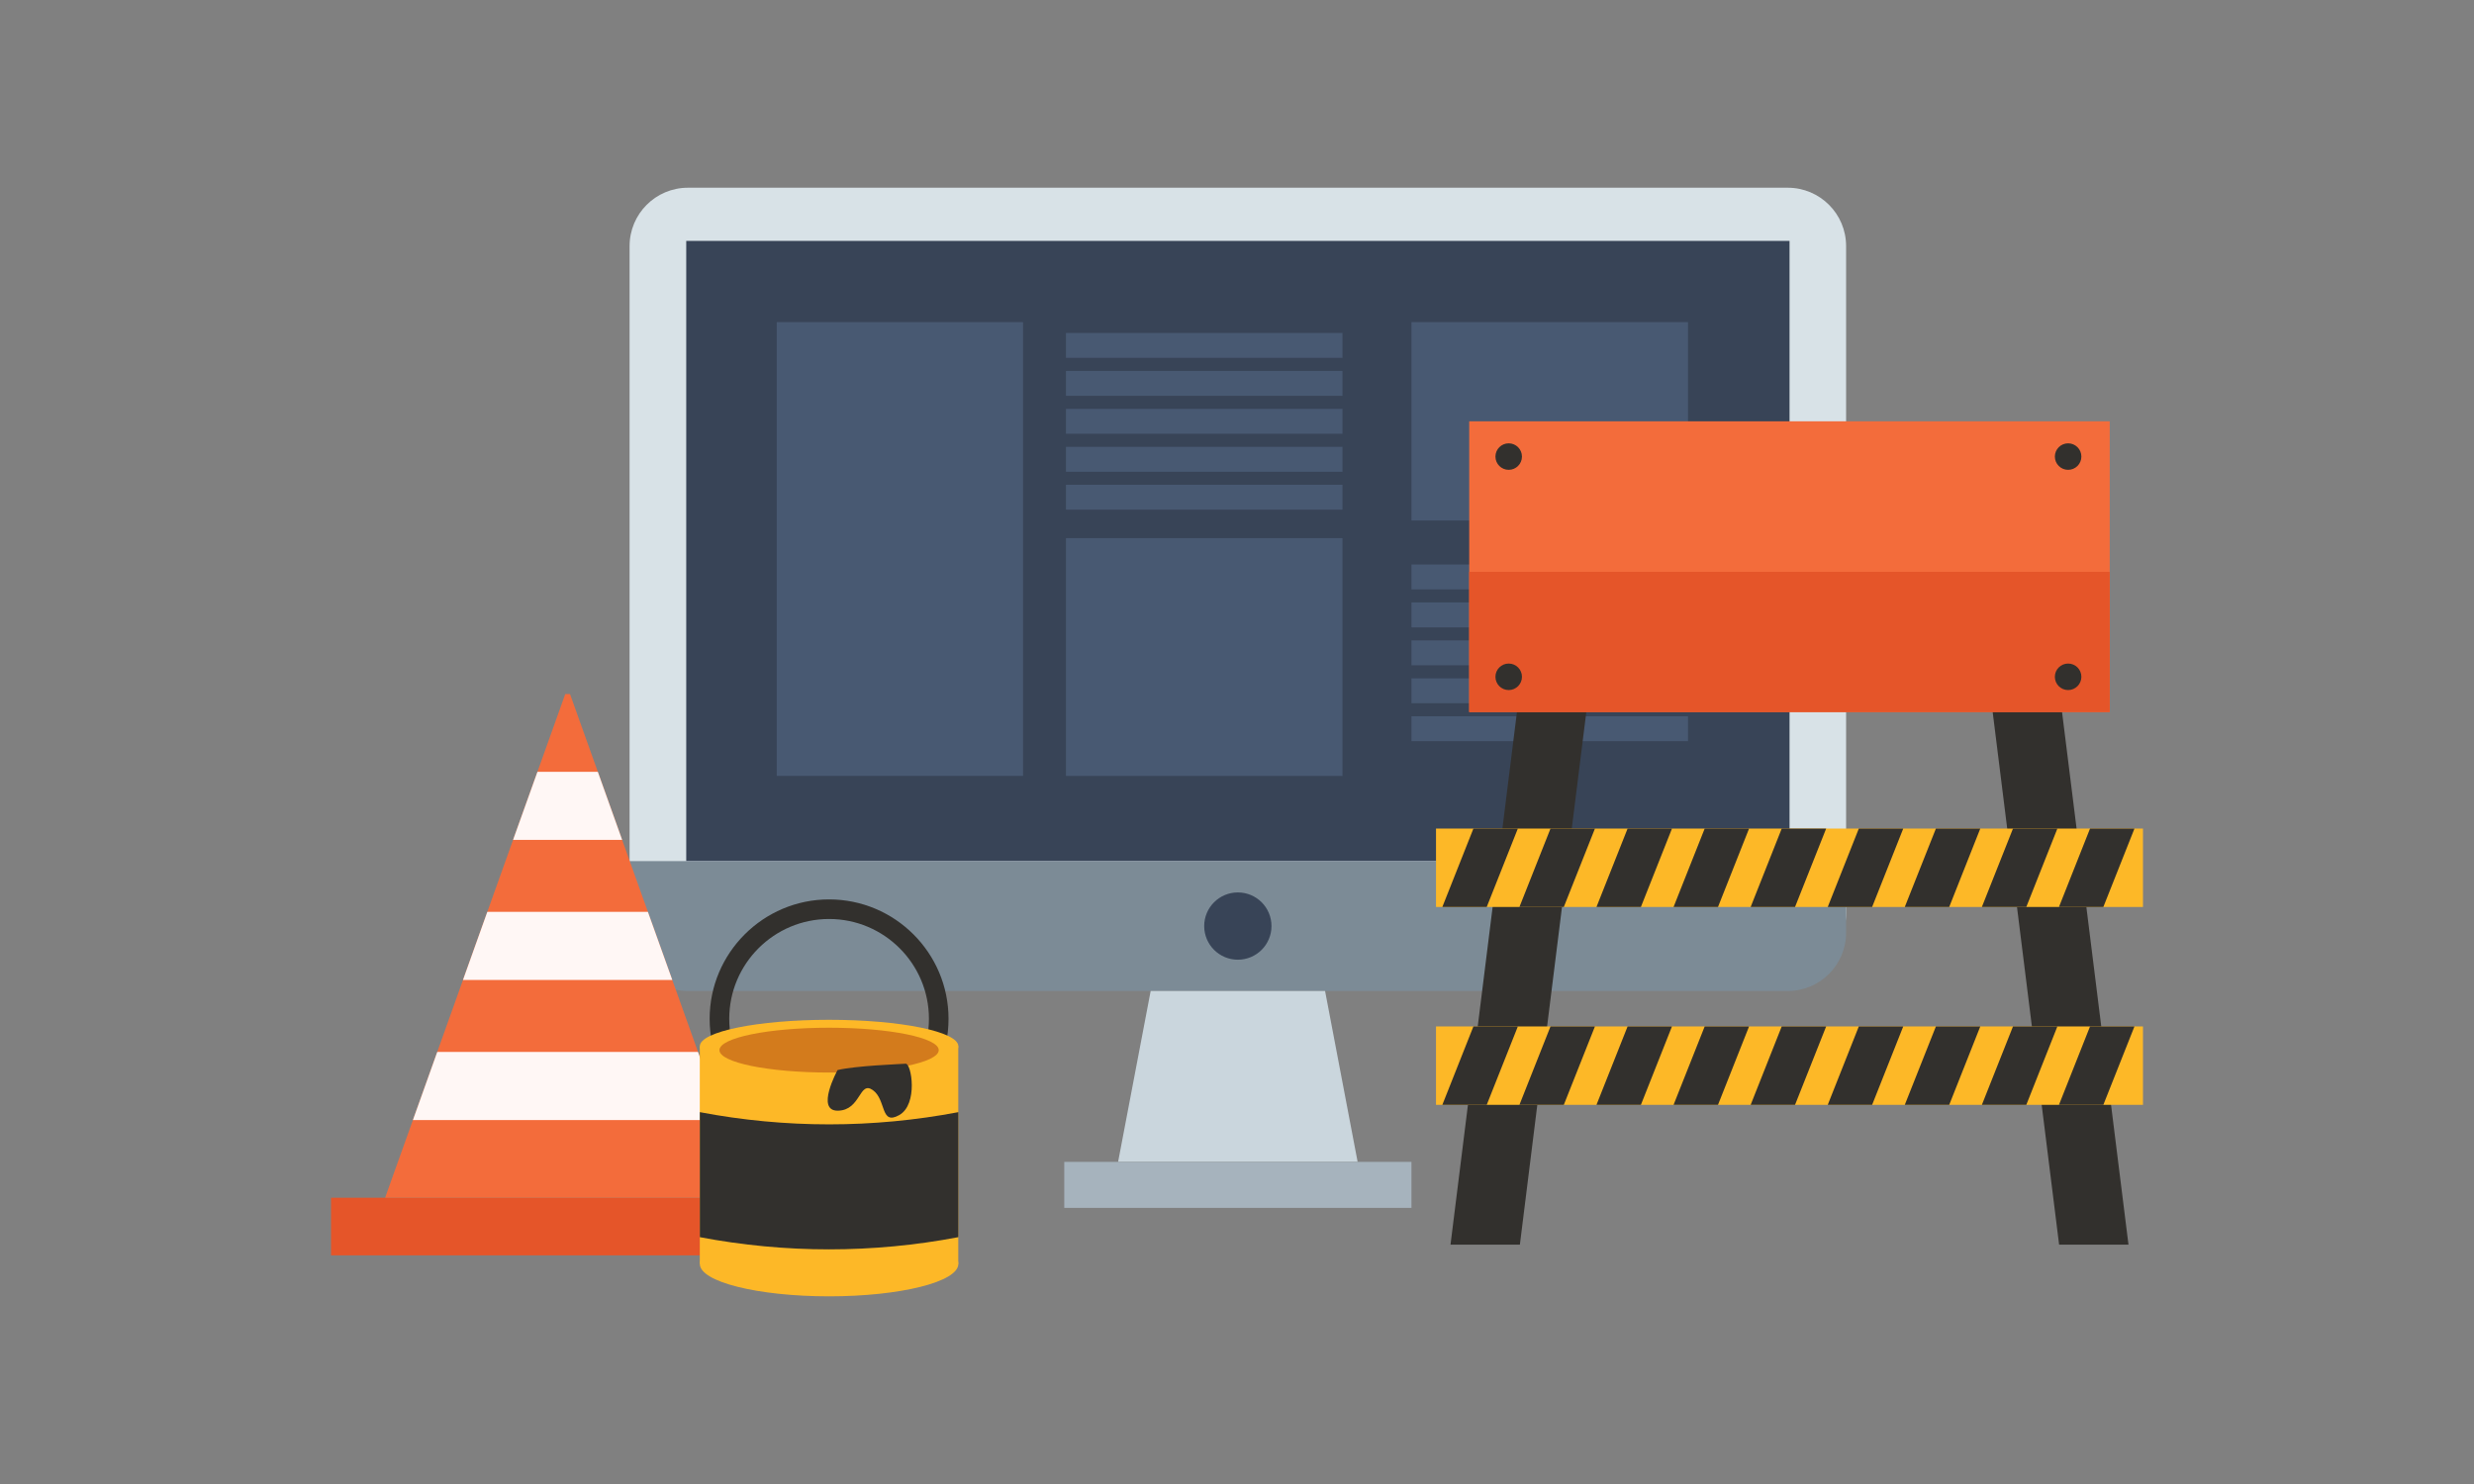 <?xml version="1.0" encoding="utf-8"?>
<!-- Generator: Adobe Illustrator 26.1.0, SVG Export Plug-In . SVG Version: 6.00 Build 0)  -->
<svg version="1.1" xmlns="http://www.w3.org/2000/svg" xmlns:xlink="http://www.w3.org/1999/xlink" x="0px" y="0px"
	 viewBox="0 0 500 300" style="enable-background:new 0 0 500 300;" xml:space="preserve">
<rect x="0" y="0" width="500" height="300" fill="#808080" stroke="none"/>
<style type="text/css">
	.st0{display:none;}
	.st1{display:inline;fill:#FFFFFF;}
	.st2{display:inline;}
	.st3{fill:#D8E2E7;}
	.st4{fill:#192866;}
	.st5{fill:#7C8B96;}
	.st6{fill:#CAD6DD;}
	.st7{fill:#A6B3BD;}
	.st8{fill:#384457;}
	.st9{fill:#32302D;}
	.st10{fill:#F36C3B;}
	.st11{fill:#E55529;}
	.st12{fill:#FDB827;}
	.st13{fill:#FFF7F5;}
	.st14{fill:#D37B1C;}
	.st15{fill:#FFFFFF;}
	.st16{fill:#DB052C;}
	.st17{display:inline;fill:#192866;}
	.st18{fill:#485972;}
</style>
<g id="BACKGROUND" class="st0">
	<rect y="-95.4" class="st1" width="500" height="500"/>
</g>
<g id="OBJECTS" class="st0">
	<g class="st2">
		<g>
			<g>
				<path class="st3" d="M341.44,197.04H120.48c-6.88,0-12.45-5.57-12.45-12.45V49.75c0-6.52,5.28-11.8,11.8-11.8h222.26
					c6.52,0,11.8,5.28,11.8,11.8v134.85C353.89,191.47,348.31,197.04,341.44,197.04z"/>
				<rect x="119.47" y="48.7" class="st4" width="222.98" height="125.38"/>
				<path class="st5" d="M342.08,200.34H119.83c-6.52,0-11.8-5.28-11.8-11.8v-14.46h245.86v14.46
					C353.89,195.05,348.6,200.34,342.08,200.34z"/>
				<polygon class="st6" points="248.58,200.34 213.33,200.34 206.75,234.88 255.16,234.88 				"/>
				<rect x="195.87" y="234.88" class="st7" width="70.17" height="9.3"/>
				<path class="st8" d="M237.75,187.21c0,3.75-3.04,6.8-6.8,6.8c-3.75,0-6.8-3.04-6.8-6.8c0-3.75,3.04-6.8,6.8-6.8
					C234.71,180.41,237.75,183.45,237.75,187.21z"/>
			</g>
			<g>
				<polygon class="st9" points="339.72,251.61 327.19,251.61 341.38,137.83 353.91,137.83 				"/>
				<polygon class="st9" points="437.16,251.61 449.7,251.61 435.51,137.83 422.97,137.83 				"/>
				<rect x="330.57" y="102.8" class="st10" width="115.74" height="52.55"/>
				<rect x="330.57" y="130" class="st11" width="115.74" height="25.35"/>
				<g>
					<rect x="324.57" y="176.41" class="st12" width="127.75" height="14.17"/>
					<g>
						<polygon class="st9" points="339.35,176.41 333.74,190.58 325.71,190.58 331.33,176.41 						"/>
						<polygon class="st9" points="353.28,176.41 347.66,190.58 339.64,190.58 345.26,176.41 						"/>
						<polygon class="st9" points="367.21,176.41 361.59,190.58 353.57,190.58 359.19,176.41 						"/>
						<polygon class="st9" points="381.14,176.41 375.52,190.58 367.49,190.58 373.11,176.41 						"/>
						<polygon class="st9" points="395.07,176.41 389.45,190.58 381.42,190.58 387.04,176.41 						"/>
						<polygon class="st9" points="408.99,176.41 403.37,190.58 395.35,190.58 400.97,176.41 						"/>
						<polygon class="st9" points="422.92,176.41 417.3,190.58 409.28,190.58 414.9,176.41 						"/>
						<polygon class="st9" points="436.85,176.41 431.23,190.58 423.2,190.58 428.82,176.41 						"/>
						<polygon class="st9" points="450.78,176.41 445.16,190.58 437.13,190.58 442.75,176.41 						"/>
					</g>
				</g>
				<g>
					<rect x="324.57" y="212.17" class="st12" width="127.75" height="14.17"/>
					<g>
						<polygon class="st9" points="339.35,212.17 333.74,226.34 325.71,226.34 331.33,212.17 						"/>
						<polygon class="st9" points="353.28,212.17 347.66,226.34 339.64,226.34 345.26,212.17 						"/>
						<polygon class="st9" points="367.21,212.17 361.59,226.34 353.57,226.34 359.19,212.17 						"/>
						<polygon class="st9" points="381.14,212.17 375.52,226.34 367.49,226.34 373.11,212.17 						"/>
						<polygon class="st9" points="395.07,212.17 389.45,226.34 381.42,226.34 387.04,212.17 						"/>
						<polygon class="st9" points="408.99,212.17 403.37,226.34 395.35,226.34 400.97,212.17 						"/>
						<polygon class="st9" points="422.92,212.17 417.3,226.34 409.28,226.34 414.9,212.17 						"/>
						<polygon class="st9" points="436.85,212.17 431.23,226.34 423.2,226.34 428.82,212.17 						"/>
						<polygon class="st9" points="450.78,212.17 445.16,226.34 437.13,226.34 442.75,212.17 						"/>
					</g>
				</g>
				<g>
					<g>
						<path class="st9" d="M340.09,109.17c0,1.32-1.07,2.39-2.39,2.39c-1.32,0-2.39-1.07-2.39-2.39c0-1.32,1.07-2.39,2.39-2.39
							C339.02,106.78,340.09,107.85,340.09,109.17z"/>
						<path class="st9" d="M340.09,148.98c0,1.32-1.07,2.39-2.39,2.39c-1.32,0-2.39-1.07-2.39-2.39c0-1.32,1.07-2.39,2.39-2.39
							C339.02,146.58,340.09,147.65,340.09,148.98z"/>
					</g>
					<g>
						<path class="st9" d="M441.18,109.17c0,1.32-1.07,2.39-2.39,2.39c-1.32,0-2.39-1.07-2.39-2.39c0-1.32,1.07-2.39,2.39-2.39
							C440.11,106.78,441.18,107.85,441.18,109.17z"/>
						<path class="st9" d="M441.18,148.98c0,1.32-1.07,2.39-2.39,2.39c-1.32,0-2.39-1.07-2.39-2.39c0-1.32,1.07-2.39,2.39-2.39
							C440.11,146.58,441.18,147.65,441.18,148.98z"/>
					</g>
				</g>
			</g>
			<g>
				<rect x="47.68" y="242.13" class="st11" width="95.64" height="11.65"/>
				<polygon class="st10" points="132.39,242.13 58.61,242.13 60.1,237.95 64.23,226.42 69.15,212.65 74.35,198.1 79.28,184.33 
					84.48,169.79 89.4,156.02 95.02,140.3 95.98,140.3 101.61,156.02 106.53,169.79 111.73,184.33 116.65,198.1 121.85,212.65 
					126.77,226.42 130.9,237.95 				"/>
				<g>
					<polygon class="st13" points="106.53,169.79 84.48,169.79 89.4,156.02 101.61,156.02 					"/>
					<polygon class="st13" points="116.65,198.1 74.35,198.1 79.28,184.33 111.73,184.33 					"/>
					<polygon class="st13" points="126.77,226.42 64.23,226.42 69.15,212.65 121.85,212.65 					"/>
				</g>
			</g>
			<g>
				<g>
					<path class="st9" d="M148.34,230.1c-13.31,0-24.14-10.83-24.14-24.14c0-13.31,10.83-24.14,24.14-24.14
						c13.31,0,24.14,10.83,24.14,24.14C172.48,219.27,161.65,230.1,148.34,230.1z M148.34,185.78c-11.13,0-20.18,9.05-20.18,20.18
						c0,11.13,9.05,20.18,20.18,20.18c11.13,0,20.18-9.05,20.18-20.18C168.52,194.83,159.47,185.78,148.34,185.78z"/>
				</g>
				<rect x="122.22" y="211.5" class="st12" width="52.24" height="44"/>
				<path class="st12" d="M174.46,255.51c0,3.62-11.7,6.55-26.12,6.55c-14.43,0-26.12-2.93-26.12-6.55c0-3.62,11.7-6.55,26.12-6.55
					C162.77,248.95,174.46,251.89,174.46,255.51z"/>
				<ellipse class="st12" cx="148.34" cy="211.5" rx="26.12" ry="5.34"/>
				<ellipse class="st14" cx="148.34" cy="212.29" rx="22.16" ry="4.53"/>
				<path class="st9" d="M174.46,250.1c-17.26,3.29-34.98,3.29-52.24,0c0-8.42,0-16.85,0-25.27c17.26,3.29,34.98,3.29,52.24,0
					C174.46,233.25,174.46,241.67,174.46,250.1z"/>
				<path class="st9" d="M150.06,216.32c0,0-4.55,8.31,0.1,8.21c4.65-0.1,4.25-6.13,7.03-4.16c2.77,1.98,1.48,7.22,5.34,5.05
					c3.86-2.18,2.47-10.49,1.29-10.39C162.62,215.13,153.82,215.43,150.06,216.32z"/>
			</g>
		</g>
		<g>
			<g>
				<g>
					<path class="st15" d="M163.23,147.21c-1.9,0-3.45-1.55-3.45-3.45V79.01c0-1.9,1.55-3.45,3.45-3.45h135.46
						c1.9,0,3.45,1.55,3.45,3.45v64.75c0,1.9-1.55,3.45-3.45,3.45H163.23z"/>
					<path class="st4" d="M298.69,76.13c1.59,0,2.88,1.29,2.88,2.88v64.75c0,1.59-1.29,2.88-2.88,2.88H163.23
						c-1.59,0-2.88-1.29-2.88-2.88V79.01c0-1.59,1.29-2.88,2.88-2.88H298.69 M298.69,74.99H163.23c-2.22,0-4.03,1.8-4.03,4.03v64.75
						c0,2.22,1.8,4.03,4.03,4.03h135.46c2.22,0,4.03-1.8,4.03-4.03V79.01C302.72,76.79,300.91,74.99,298.69,74.99L298.69,74.99z"/>
				</g>
			</g>
			<g>
				<g>
					<g>
						<g>
							<path class="st4" d="M228.07,89.1c2.6-0.78,3.2-2.37,3.2-3.67c0-1.91-1.24-4.2-7.16-4.2h-5.7v0.7l0.16,0.1
								c0.18,0.11,0.35,0.28,0.35,1.08v13.13c0,0.81-0.17,0.98-0.35,1.08l-0.16,0.1v0.68h6.7c3.3,0,7.16-1.23,7.16-4.68
								C232.27,91.31,230.74,89.76,228.07,89.1z M224.12,88.73h-2.7v-6.66h2.7c3.14,0,4.67,1.1,4.67,3.35
								C228.79,87.65,227.26,88.73,224.12,88.73z M221.41,89.58h3.7c4.24,0,4.7,2.69,4.7,3.84c0,1.16-0.46,3.86-4.7,3.86h-3.7V89.58
								z"/>
							<path class="st4" d="M241.97,81c-4.82,0-8.73,3.87-8.73,8.62s3.92,8.62,8.73,8.62c4.82,0,8.73-3.87,8.73-8.62
								S246.79,81,241.97,81z M236.46,84.88c0.7-1.32,1.82-2.24,3.25-2.68c0.56-0.17,1.11-0.25,1.64-0.25
								c3.09,0,5.53,2.73,6.49,5.87c1.13,3.69,0.25,8.05-3.6,9.22c-1.73,0.53-3.44,0.22-4.96-0.9c-1.43-1.05-2.56-2.74-3.17-4.74
								C235.38,89.04,235.51,86.66,236.46,84.88z"/>
							<path class="st4" d="M260.41,81c-4.82,0-8.73,3.87-8.73,8.62s3.92,8.62,8.73,8.62c4.82,0,8.73-3.87,8.73-8.62
								S265.23,81,260.41,81z M254.9,84.88c0.7-1.32,1.82-2.24,3.25-2.68c0.56-0.17,1.11-0.25,1.64-0.25c3.09,0,5.53,2.73,6.49,5.87
								c1.13,3.69,0.25,8.05-3.6,9.22c-1.73,0.53-3.44,0.22-4.96-0.9c-1.43-1.05-2.56-2.74-3.17-4.74
								C253.82,89.04,253.95,86.66,254.9,84.88z"/>
							<path class="st4" d="M276.04,81.96c1.86,0,3.38,1.37,4.54,4.08l0.08,0.2h0.63l0.82-2.86l-0.18-0.14
								c-1.08-0.84-3.19-2.25-5.3-2.25c-3.82,0-5.56,2.36-5.56,4.54c0,3.22,2.83,4.33,5.32,5.3c2.3,0.9,4.29,1.68,4.03,3.82
								c-0.17,1.35-1.73,2.45-3.47,2.45c-3.55,0-5.43-3-6.07-4.29l-0.09-0.18h-0.62l-0.82,3.1l0.18,0.13
								c1.93,1.46,3.68,2.36,6.47,2.36c3.53,0,6.09-2.12,6.09-5.03c0-3.26-2.9-4.35-5.47-5.32c-2.26-0.85-4.22-1.59-4.03-3.54
								C272.73,83.2,273.85,81.96,276.04,81.96z"/>
							<path class="st4" d="M295.47,81.23H283.2l-0.87,3.33l0.6,0.3l0.17-0.19c1.11-1.26,2.49-2.6,4.83-2.6h0.18v14.17
								c0,0.79-0.19,0.98-0.37,1.08l-0.16,0.1v0.68h3.53v-0.68l-0.16-0.1c-0.18-0.11-0.37-0.29-0.37-1.08V82.07h0.18
								c2.34,0,3.72,1.34,4.82,2.6l0.17,0.19l0.6-0.3L295.47,81.23z"/>
						</g>
						<g>
							<path class="st4" d="M232.32,103.68v-0.67h-3.39v0.67l0.12,0.1c0.61,0.51,0.88,0.88-0.11,3.1l-2.87,6.1l-3.4-6.39
								c-0.99-1.85-0.67-2.5-0.34-2.83l0.1-0.1v-0.65h-4.71v0.67l0.12,0.1c0.64,0.54,1.44,1.27,1.93,2.17
								c0.46,0.89,3.93,7.41,4.34,8.18v3.9c0,0.81-0.17,0.98-0.35,1.08l-0.16,0.1v0.68h3.53v-0.68l-0.17-0.09
								c-0.19-0.11-0.37-0.27-0.37-1.08v-4.16l2.93-6.3c1.15-2.43,1.62-2.89,2.67-3.78L232.32,103.68z"/>
							<path class="st4" d="M240.4,102.78c-4.82,0-8.73,3.87-8.73,8.62c0,4.75,3.92,8.62,8.73,8.62c4.82,0,8.73-3.87,8.73-8.62
								C249.13,106.65,245.22,102.78,240.4,102.78z M234.89,106.66c0.7-1.32,1.82-2.24,3.25-2.68c0.56-0.17,1.11-0.25,1.64-0.25
								c3.09,0,5.53,2.73,6.49,5.87c1.13,3.69,0.25,8.05-3.6,9.22c-1.73,0.53-3.44,0.22-4.96-0.9c-1.43-1.05-2.56-2.74-3.17-4.74
								C233.81,110.82,233.94,108.45,234.89,106.66z"/>
							<path class="st4" d="M260.64,103.81l0.28,0.04c0.94,0.13,1.45,1.4,1.45,2.52v7.73c0,2.3-1.47,4.75-4.28,4.98
								c-1.39,0.11-2.53-0.23-3.38-1.01c-1.04-0.96-1.59-2.52-1.59-4.52v-8.66c0-0.81,0.16-0.97,0.35-1.08l0.16-0.1v-0.7h-3.53v0.71
								l0.17,0.09c0.21,0.12,0.37,0.27,0.37,1.08v8.66c0,4.77,3.45,6.47,6.67,6.47c3.41,0,5.89-2.49,5.89-5.91v-7.99
								c0-0.91,0.21-1.99,0.8-2.3l0.17-0.09v-0.71h-3.53V103.81z"/>
							<path class="st4" d="M278.28,119.15c-0.86-0.77-1.57-1.5-2.94-3.9l-1.87-3.28c2.47-0.69,3.88-2.22,3.88-4.24
								c0-2.86-2.81-4.71-7.16-4.71h-4.82v0.7l0.16,0.1c0.19,0.11,0.35,0.28,0.35,1.08v13.13c0,0.81-0.17,0.98-0.35,1.08l-0.16,0.1
								v0.68h3.51v-0.68l-0.16-0.1c-0.18-0.11-0.35-0.28-0.35-1.08v-5.62h1.82c0.29,0,0.58-0.02,0.86-0.03l2.37,4.15l0.04,0.07
								c0.86,1.53,1.2,2.17,0.8,2.57l-0.1,0.1v0.63h4.22v-0.64L278.28,119.15z M268.36,103.86h1.82c4.19,0,4.67,2.2,4.67,3.86
								c0,1.65-0.48,3.84-4.67,3.84h-1.82V103.86z"/>
						</g>
						<g>
							<path class="st16" d="M228.53,138.18c-0.61,0.79-2.34,2.62-5.32,2.62h-1.79v-14.23c0-0.81,0.16-0.97,0.35-1.09l0.16-0.1v-0.7
								h-3.54v0.71l0.17,0.09c0.21,0.12,0.37,0.27,0.37,1.09v13.18c0,0.81-0.17,0.98-0.37,1.09l-0.17,0.09v0.68h10.3l0.6-3.3
								l-0.57-0.38L228.53,138.18z"/>
							<path class="st16" d="M230,125.39l0.16,0.1c0.18,0.11,0.35,0.28,0.35,1.09v13.18c0,0.81-0.17,0.98-0.35,1.09l-0.16,0.1v0.68
								h3.54v-0.68l-0.17-0.09c-0.19-0.11-0.37-0.27-0.37-1.09v-13.18c0-0.81,0.17-0.98,0.37-1.09l0.17-0.09v-0.71H230V125.39z"/>
							<path class="st16" d="M246.16,125.4l0.18,0.09c0.67,0.35,1.29,1.45,1.29,2.31v9.61l-10.04-12.73h-3.18l1.83,2.35v11.47
								c0,0.88-0.62,1.99-1.31,2.33l-0.18,0.09v0.69h3.8v-0.69l-0.18-0.09c-0.68-0.34-1.31-1.45-1.31-2.33v-10.42l10.58,13.54h0.84
								V127.8c0-0.86,0.61-1.97,1.29-2.31l0.18-0.09v-0.72h-3.77V125.4z"/>
							<path class="st16" d="M262.53,134.04l0.31,0.02c1.29,0.08,1.48,1.31,1.48,2.04v2.96c-0.8,0.83-1.78,1.33-2.92,1.48
								c-3.89,0.5-6.83-1.55-8.08-5.63c-0.73-2.4-0.52-4.93,0.56-6.78c0.77-1.31,1.93-2.17,3.35-2.48c3.06-0.65,5.71,1.59,7.16,3.9
								l0.1,0.15h0.6l0.82-3.12l-0.2-0.13c-1.98-1.3-3.55-2.01-6.18-2.01c-4.93,0-9.09,3.96-9.09,8.65c0,4.77,3.87,8.65,8.63,8.65
								c4.62,0,7.02-2.52,7.72-4l0.03-0.07v-2.58c0-0.81,0.16-0.97,0.35-1.09l0.16-0.1v-0.7h-4.8V134.04z"/>
							<path class="st16" d="M282.36,125.49l0.17-0.09v-0.71h-3.54v0.8l0.28,0.04c0.95,0.14,1.46,1.41,1.46,2.53v7.77
								c0,2.31-1.48,4.77-4.3,5c-1.39,0.12-2.54-0.23-3.4-1.02c-1.04-0.96-1.59-2.53-1.59-4.54v-8.7c0-0.81,0.16-0.97,0.35-1.09
								l0.16-0.1v-0.7h-3.54v0.71l0.17,0.09c0.21,0.12,0.37,0.27,0.37,1.09v8.7c0,4.79,3.46,6.49,6.7,6.49
								c3.42,0,5.91-2.49,5.91-5.93v-8.02C281.56,126.89,281.77,125.8,282.36,125.49z"/>
							<path class="st16" d="M296.43,140.92c-0.87-1.03-1.45-1.92-2.39-4.21l-4.61-12.02h-2.54l0.9,2.33l-3.45,9.7
								c-0.79,2.25-1.47,3.24-2.37,4.18l-0.09,0.1v0.62h3.4V141l-0.09-0.09c-0.8-0.86-0.81-1.79-0.05-3.97l0.55-1.55H291l1.06,2.74
								c0.67,1.74,0.73,2.34,0.31,2.77l-0.1,0.1v0.63h4.24v-0.61L296.43,140.92z M286,134.54l2.24-6.33l2.44,6.33H286z"/>
						</g>
					</g>
					<g>
						<g>
							<g>
								<g class="st0">
									<path class="st17" d="M190.36,133.37c-1.8,0-3.58-0.23-5.3-0.68c-5.73-1.5-10.57-5.38-13.28-10.66
										c-0.54-1.04-0.99-2.15-1.35-3.28l-0.09-0.29v-0.01c-0.57-1.93-0.86-3.93-0.86-5.95c0-11.42,9.28-20.78,20.69-20.88
										c0.06,0,0.13,0,0.19,0c3.01,0,5.91,0.63,8.63,1.86c2.59,1.18,4.88,2.85,6.8,4.96l1.28,1.41l-8.54,8.55
										c-0.13,0.13-0.2,0.29-0.2,0.47s0.07,0.35,0.2,0.47l0.41,0.41c0.17,0.17,0.37,0.19,0.47,0.19c0.1,0,0.3-0.03,0.48-0.2
										l8.37-8.38l1.18,2.67c1.18,2.67,1.78,5.51,1.78,8.45c0,3.82-1.04,7.56-3.02,10.82
										C204.39,129.6,197.72,133.37,190.36,133.37z"/>
									<path class="st17" d="M190.36,93.61c2.78,0,5.43,0.6,7.81,1.68c2.35,1.07,4.44,2.6,6.15,4.49l-5.39,5.4l-1.8,1.8
										c-0.5,0.5-0.78,1.17-0.78,1.89s0.28,1.38,0.78,1.89l0.41,0.41c0.52,0.52,1.2,0.78,1.89,0.78c0.68,0,1.37-0.26,1.89-0.78
										l1.8-1.8l4.51-4.51c1.03,2.34,1.61,4.92,1.61,7.64c0,3.58-1,6.93-2.73,9.78c-3.31,5.45-9.3,9.1-16.15,9.1
										c-1.66,0-3.26-0.21-4.79-0.61c-5.24-1.37-9.59-4.93-12.01-9.64c-0.49-0.95-0.89-1.94-1.22-2.97v0
										c-0.56-1.78-0.86-3.68-0.86-5.65c0-10.38,8.38-18.81,18.75-18.88C190.27,93.61,190.31,93.61,190.36,93.61 M190.36,89.61
										c-0.08,0-0.16,0-0.24,0c-12.49,0.13-22.64,10.37-22.64,22.88c0,2.12,0.29,4.21,0.86,6.23v0.03l0.18,0.59
										c0.39,1.24,0.89,2.45,1.48,3.6c2.97,5.78,8.28,10.04,14.55,11.68c1.88,0.49,3.84,0.74,5.8,0.74
										c8.06,0,15.38-4.12,19.57-11.02c2.16-3.57,3.31-7.67,3.31-11.86c0-3.22-0.66-6.33-1.95-9.26l-1.46-3.3l0.02-0.02
										l-0.06-0.07l-0.86-1.94l-0.48,0.48l-1.17-1.29c-2.11-2.32-4.62-4.15-7.45-5.43C196.83,90.29,193.65,89.61,190.36,89.61
										L190.36,89.61z"/>
								</g>
								<g>
									<path class="st4" d="M208.46,104.48l-0.49-1.12l-6.92,6.93l0,0l-0.16,0.16l-0.14,0.14l0,0c-0.73,0.73-1.91,0.73-2.64,0
										l-0.41-0.41c-0.35-0.35-0.55-0.82-0.55-1.32c0-0.5,0.19-0.97,0.55-1.32l0,0l7.81-7.82l-0.51-0.56
										c-1.83-2.01-4-3.59-6.45-4.7c-2.58-1.17-5.33-1.76-8.19-1.76c-0.05,0-0.11,0-0.16,0c-5.25,0.04-10.18,2.12-13.88,5.84
										c-3.71,3.73-5.75,8.69-5.75,13.95c0,1.97,0.29,3.92,0.86,5.79v0l0.04,0.14c0.34,1.07,0.77,2.12,1.28,3.11
										c2.57,5,7.16,8.69,12.59,10.11c1.63,0.43,3.32,0.64,5.03,0.64c3.46,0,6.87-0.91,9.86-2.63c2.9-1.67,5.34-4.06,7.08-6.91
										c1.87-3.09,2.86-6.63,2.86-10.26C210.15,109.71,209.58,107.01,208.46,104.48z"/>
								</g>
							</g>
						</g>
						<path class="st15" d="M188.91,99.96c0.12,0.68,0.1,1.48-0.43,1.92c-0.31,0.26-0.73,0.33-1.12,0.41
							c-1,0.21-1.98,0.53-2.91,0.95c-0.38,0.17-0.78,0.39-0.94,0.77c-0.16,0.36-0.06,0.79-0.13,1.18c-0.12,0.65-0.72,1.13-1.35,1.33
							c-0.63,0.21-1.31,0.2-1.97,0.25c-0.24,0.02-0.5,0.05-0.64,0.25c-0.1,0.13-0.11,0.3-0.12,0.46c-0.05,0.75-0.12,1.51-0.46,2.18
							c-0.33,0.67-0.99,1.23-1.74,1.23c-0.32,0-0.63-0.1-0.96-0.11c-0.32-0.01-0.68,0.1-0.82,0.39c-0.06,0.12-0.07,0.26-0.08,0.4
							c-0.03,0.35-0.05,0.71,0.1,1.03c0.11,0.23,0.3,0.42,0.45,0.62c0.78,1.03,0.48,2.7-0.6,3.41c-0.26,0.17-0.61,0.4-0.51,0.69
							c0.04,0.12,0.15,0.2,0.22,0.3c0.31,0.43-0.12,1.07-0.64,1.17c-0.52,0.1-1.03-0.16-1.5-0.41c-0.14-0.07-0.28-0.15-0.42-0.23v0
							c-0.56-1.78-0.86-3.68-0.86-5.65c0-10.38,8.38-18.81,18.75-18.88c0.33,0.31,0.59,0.69,0.61,1.13c0.08,1.3-1.67,1.95-2.05,3.19
							C188.58,98.59,188.79,99.29,188.91,99.96z"/>
						<path class="st15" d="M185.73,127.97c-0.05,0.93-0.11,1.85-0.16,2.78c-5.24-1.37-9.59-4.93-12.01-9.64
							c0.84,0.01,1.69-0.18,2.5-0.39c1.39-0.35,2.83-0.78,4.22-0.45c1.77,0.42,3.03,1.93,4.16,3.36c0.42,0.53,0.85,1.08,1.08,1.71
							C185.82,126.18,185.78,127.09,185.73,127.97z"/>
						<g>
							<path class="st15" d="M203.11,109.36l-1.8,1.8c-1.04,1.04-2.74,1.04-3.78,0l-0.41-0.41c-0.5-0.5-0.78-1.17-0.78-1.89
								c0-0.41,0.09-0.8,0.26-1.15c-0.12,0-0.24,0-0.36,0c-1.08-0.01-2.2,0-3.15,0.52c-0.97,0.53-1.6,1.52-2.17,2.46
								c-1.01,1.69-2.01,3.56-1.76,5.51c0.3,2.34,2.35,4.1,4.49,5.09c2.95,1.35,6.34,1.69,9.5,0.95c1.1-0.26,2.34-0.62,3.28,0
								c0.02,0.01,0.04,0.03,0.06,0.04c1.73-2.85,2.73-6.2,2.73-9.78c0-2.72-0.58-5.3-1.61-7.64L203.11,109.36z"/>
							<path class="st15" d="M194.06,103.34c1.62,0.48,3.36,0.52,5.04,0.31c0.47-0.06,0.95-0.13,1.42-0.08l3.79-3.8
								c-1.71-1.88-3.8-3.42-6.15-4.49c-0.44,0.38-0.87,0.77-1.25,1.2c-0.61,0.7-1.15,1.52-1.98,1.93
								c-1.03,0.51-2.45,0.34-3.17,1.25c-0.53,0.67-0.39,1.7,0.13,2.37S193.24,103.09,194.06,103.34z"/>
						</g>
						<path class="st16" d="M196.66,114.22c-5.98,5.2-13.64,9.83-21.84,9.08c-3.82-0.45-8.79-2.35-9.09-6.79
							c-0.13-3.27,1.95-5.95,4.42-7.94c0.67-0.54,0.7-0.03,0,0.58c-4.68,4.03-5.97,10.47,2.02,12.38
							c8.42,1.87,16.53-3.76,21.94-9.74C195.74,109.95,198.42,112.45,196.66,114.22L196.66,114.22z"/>
						<g>
							<polygon class="st16" points="202.26,109.08 200.73,107.55 200.73,107.55 200.73,107.55 199.21,106.03 198.56,106.67 
								201.61,109.72 							"/>
							<path class="st16" d="M200.74,110.59l0.3-0.3l-3.05-3.05l-0.3,0.3c-0.35,0.35-0.55,0.82-0.55,1.32c0,0.5,0.19,0.97,0.55,1.32
								l0.41,0.41C198.84,111.32,200.02,111.32,200.74,110.59z"/>
							
								<rect x="198.04" y="99.51" transform="matrix(0.707 -0.707 0.707 0.707 -10.626 175.121)" class="st16" width="16.08" height="1.75"/>
							<polygon class="st16" points="216.23,92.03 214.76,92.58 215.68,93.51 							"/>
							<polygon class="st16" points="213.93,92.89 211.87,93.66 214.6,96.4 215.37,94.34 							"/>
							
								<rect x="199.85" y="101.32" transform="matrix(0.707 -0.708 0.708 0.707 -11.312 177.118)" class="st16" width="16.08" height="1.75"/>
						</g>
					</g>
				</g>
			</g>
		</g>
	</g>
</g>
<g id="Calque_4">
	<g>
		<g>
			<path class="st3" d="M360.65,197.04H139.69c-6.88,0-12.45-5.57-12.45-12.45V49.75c0-6.52,5.28-11.8,11.8-11.8H361.3
				c6.52,0,11.8,5.28,11.8,11.8v134.85C373.1,191.47,367.53,197.04,360.65,197.04z"/>
			<rect x="138.69" y="48.7" class="st8" width="222.98" height="125.38"/>
			<path class="st5" d="M361.3,200.34H139.04c-6.52,0-11.8-5.28-11.8-11.8v-14.46H373.1v14.46
				C373.1,195.05,367.82,200.34,361.3,200.34z"/>
			<polygon class="st6" points="267.8,200.34 232.55,200.34 225.97,234.88 274.38,234.88 			"/>
			<rect x="215.09" y="234.88" class="st7" width="70.17" height="9.3"/>
			<path class="st8" d="M256.97,187.21c0,3.75-3.04,6.8-6.8,6.8c-3.75,0-6.8-3.04-6.8-6.8c0-3.75,3.04-6.8,6.8-6.8
				C253.93,180.41,256.97,183.45,256.97,187.21z"/>
			<rect x="156.98" y="65.12" class="st18" width="49.78" height="91.73"/>
			<rect x="215.43" y="108.79" class="st18" width="55.89" height="48.07"/>
			<rect x="285.26" y="65.12" class="st18" width="55.89" height="40.1"/>
			<rect x="285.26" y="144.8" class="st18" width="55.89" height="5.03"/>
			<rect x="285.26" y="137.13" class="st18" width="55.89" height="5.03"/>
			<rect x="285.26" y="129.46" class="st18" width="55.89" height="5.03"/>
			<rect x="285.26" y="121.79" class="st18" width="55.89" height="5.04"/>
			<rect x="285.26" y="114.12" class="st18" width="55.89" height="5.03"/>
			<rect x="215.43" y="98" class="st18" width="55.89" height="5.03"/>
			<rect x="215.43" y="90.33" class="st18" width="55.89" height="5.04"/>
			<rect x="215.43" y="82.66" class="st18" width="55.89" height="5.03"/>
			<rect x="215.43" y="74.99" class="st18" width="55.89" height="5.03"/>
			<rect x="215.43" y="67.31" class="st18" width="55.89" height="5.03"/>
		</g>
		<g>
			<polygon class="st9" points="307.17,251.61 293.15,251.61 309.02,124.35 323.04,124.35 			"/>
			<polygon class="st9" points="416.15,251.61 430.17,251.61 414.3,124.35 400.28,124.35 			"/>
			<rect x="296.93" y="85.17" class="st10" width="129.45" height="58.78"/>
			<rect x="296.93" y="115.6" class="st11" width="129.45" height="28.35"/>
			<g>
				<rect x="290.22" y="167.5" class="st12" width="142.88" height="15.85"/>
				<g>
					<polygon class="st9" points="306.76,167.5 300.47,183.35 291.5,183.35 297.78,167.5 					"/>
					<polygon class="st9" points="322.34,167.5 316.05,183.35 307.08,183.35 313.36,167.5 					"/>
					<polygon class="st9" points="337.91,167.5 331.63,183.35 322.65,183.35 328.94,167.5 					"/>
					<polygon class="st9" points="353.49,167.5 347.21,183.35 338.23,183.35 344.52,167.5 					"/>
					<polygon class="st9" points="369.07,167.5 362.78,183.35 353.81,183.35 360.09,167.5 					"/>
					<polygon class="st9" points="384.65,167.5 378.36,183.35 369.39,183.35 375.67,167.5 					"/>
					<polygon class="st9" points="400.22,167.5 393.94,183.35 384.96,183.35 391.25,167.5 					"/>
					<polygon class="st9" points="415.8,167.5 409.52,183.35 400.54,183.35 406.83,167.5 					"/>
					<polygon class="st9" points="431.38,167.5 425.09,183.35 416.12,183.35 422.4,167.5 					"/>
				</g>
			</g>
			<g>
				<rect x="290.22" y="207.5" class="st12" width="142.88" height="15.85"/>
				<g>
					<polygon class="st9" points="306.76,207.5 300.47,223.35 291.5,223.35 297.78,207.5 					"/>
					<polygon class="st9" points="322.34,207.5 316.05,223.35 307.08,223.35 313.36,207.5 					"/>
					<polygon class="st9" points="337.91,207.5 331.63,223.35 322.65,223.35 328.94,207.5 					"/>
					<polygon class="st9" points="353.49,207.5 347.21,223.35 338.23,223.35 344.52,207.5 					"/>
					<polygon class="st9" points="369.07,207.5 362.78,223.35 353.81,223.35 360.09,207.5 					"/>
					<polygon class="st9" points="384.65,207.5 378.36,223.35 369.39,223.35 375.67,207.5 					"/>
					<polygon class="st9" points="400.22,207.5 393.94,223.35 384.96,223.35 391.25,207.5 					"/>
					<polygon class="st9" points="415.8,207.5 409.52,223.35 400.54,223.35 406.83,207.5 					"/>
					<polygon class="st9" points="431.38,207.5 425.09,223.35 416.12,223.35 422.4,207.5 					"/>
				</g>
			</g>
			<g>
				<g>
					<path class="st9" d="M307.59,92.3c0,1.48-1.2,2.68-2.68,2.68c-1.48,0-2.68-1.2-2.68-2.68c0-1.48,1.2-2.68,2.68-2.68
						C306.39,89.62,307.59,90.82,307.59,92.3z"/>
					<path class="st9" d="M307.59,136.82c0,1.48-1.2,2.68-2.68,2.68c-1.48,0-2.68-1.2-2.68-2.68c0-1.48,1.2-2.68,2.68-2.68
						C306.39,134.14,307.59,135.34,307.59,136.82z"/>
				</g>
				<g>
					<path class="st9" d="M420.65,92.3c0,1.48-1.2,2.68-2.68,2.68c-1.48,0-2.68-1.2-2.68-2.68c0-1.48,1.2-2.68,2.68-2.68
						C419.45,89.62,420.65,90.82,420.65,92.3z"/>
					<path class="st9" d="M420.65,136.82c0,1.48-1.2,2.68-2.68,2.68c-1.48,0-2.68-1.2-2.68-2.68c0-1.48,1.2-2.68,2.68-2.68
						C419.45,134.14,420.65,135.34,420.65,136.82z"/>
				</g>
			</g>
		</g>
		<g>
			<rect x="66.9" y="242.13" class="st11" width="95.64" height="11.65"/>
			<polygon class="st10" points="151.61,242.13 77.83,242.13 79.32,237.95 83.45,226.42 88.37,212.65 93.57,198.1 98.49,184.33 
				103.69,169.79 108.62,156.02 114.24,140.3 115.2,140.3 120.82,156.02 125.74,169.79 130.94,184.33 135.87,198.1 141.07,212.65 
				145.99,226.42 150.12,237.95 			"/>
			<g>
				<polygon class="st13" points="125.74,169.79 103.69,169.79 108.62,156.02 120.82,156.02 				"/>
				<polygon class="st13" points="135.87,198.1 93.57,198.1 98.49,184.33 130.94,184.33 				"/>
				<polygon class="st13" points="145.99,226.42 83.45,226.42 88.37,212.65 141.07,212.65 				"/>
			</g>
		</g>
		<g>
			<g>
				<path class="st9" d="M167.56,230.1c-13.31,0-24.14-10.83-24.14-24.14c0-13.31,10.83-24.14,24.14-24.14
					c13.31,0,24.14,10.83,24.14,24.14C191.7,219.27,180.87,230.1,167.56,230.1z M167.56,185.78c-11.13,0-20.18,9.05-20.18,20.18
					c0,11.13,9.05,20.18,20.18,20.18s20.18-9.05,20.18-20.18C187.74,194.83,178.69,185.78,167.56,185.78z"/>
			</g>
			<rect x="141.43" y="211.5" class="st12" width="52.24" height="44"/>
			<path class="st12" d="M193.68,255.51c0,3.62-11.7,6.55-26.12,6.55c-14.43,0-26.12-2.93-26.12-6.55c0-3.62,11.69-6.55,26.12-6.55
				C181.98,248.95,193.68,251.89,193.68,255.51z"/>
			<ellipse class="st12" cx="167.56" cy="211.5" rx="26.12" ry="5.34"/>
			<ellipse class="st14" cx="167.56" cy="212.29" rx="22.16" ry="4.53"/>
			<path class="st9" d="M193.68,250.1c-17.26,3.29-34.98,3.29-52.24,0c0-8.42,0-16.85,0-25.27c17.26,3.29,34.98,3.29,52.24,0
				C193.68,233.25,193.68,241.67,193.68,250.1z"/>
			<path class="st9" d="M169.27,216.32c0,0-4.55,8.31,0.1,8.21c4.65-0.1,4.25-6.13,7.03-4.16c2.77,1.98,1.48,7.22,5.34,5.05
				c3.86-2.18,2.47-10.49,1.29-10.39C181.84,215.13,173.03,215.43,169.27,216.32z"/>
		</g>
	</g>
</g>
<g id="DESIGNED_BY_FREEPIK">
</g>
</svg>
